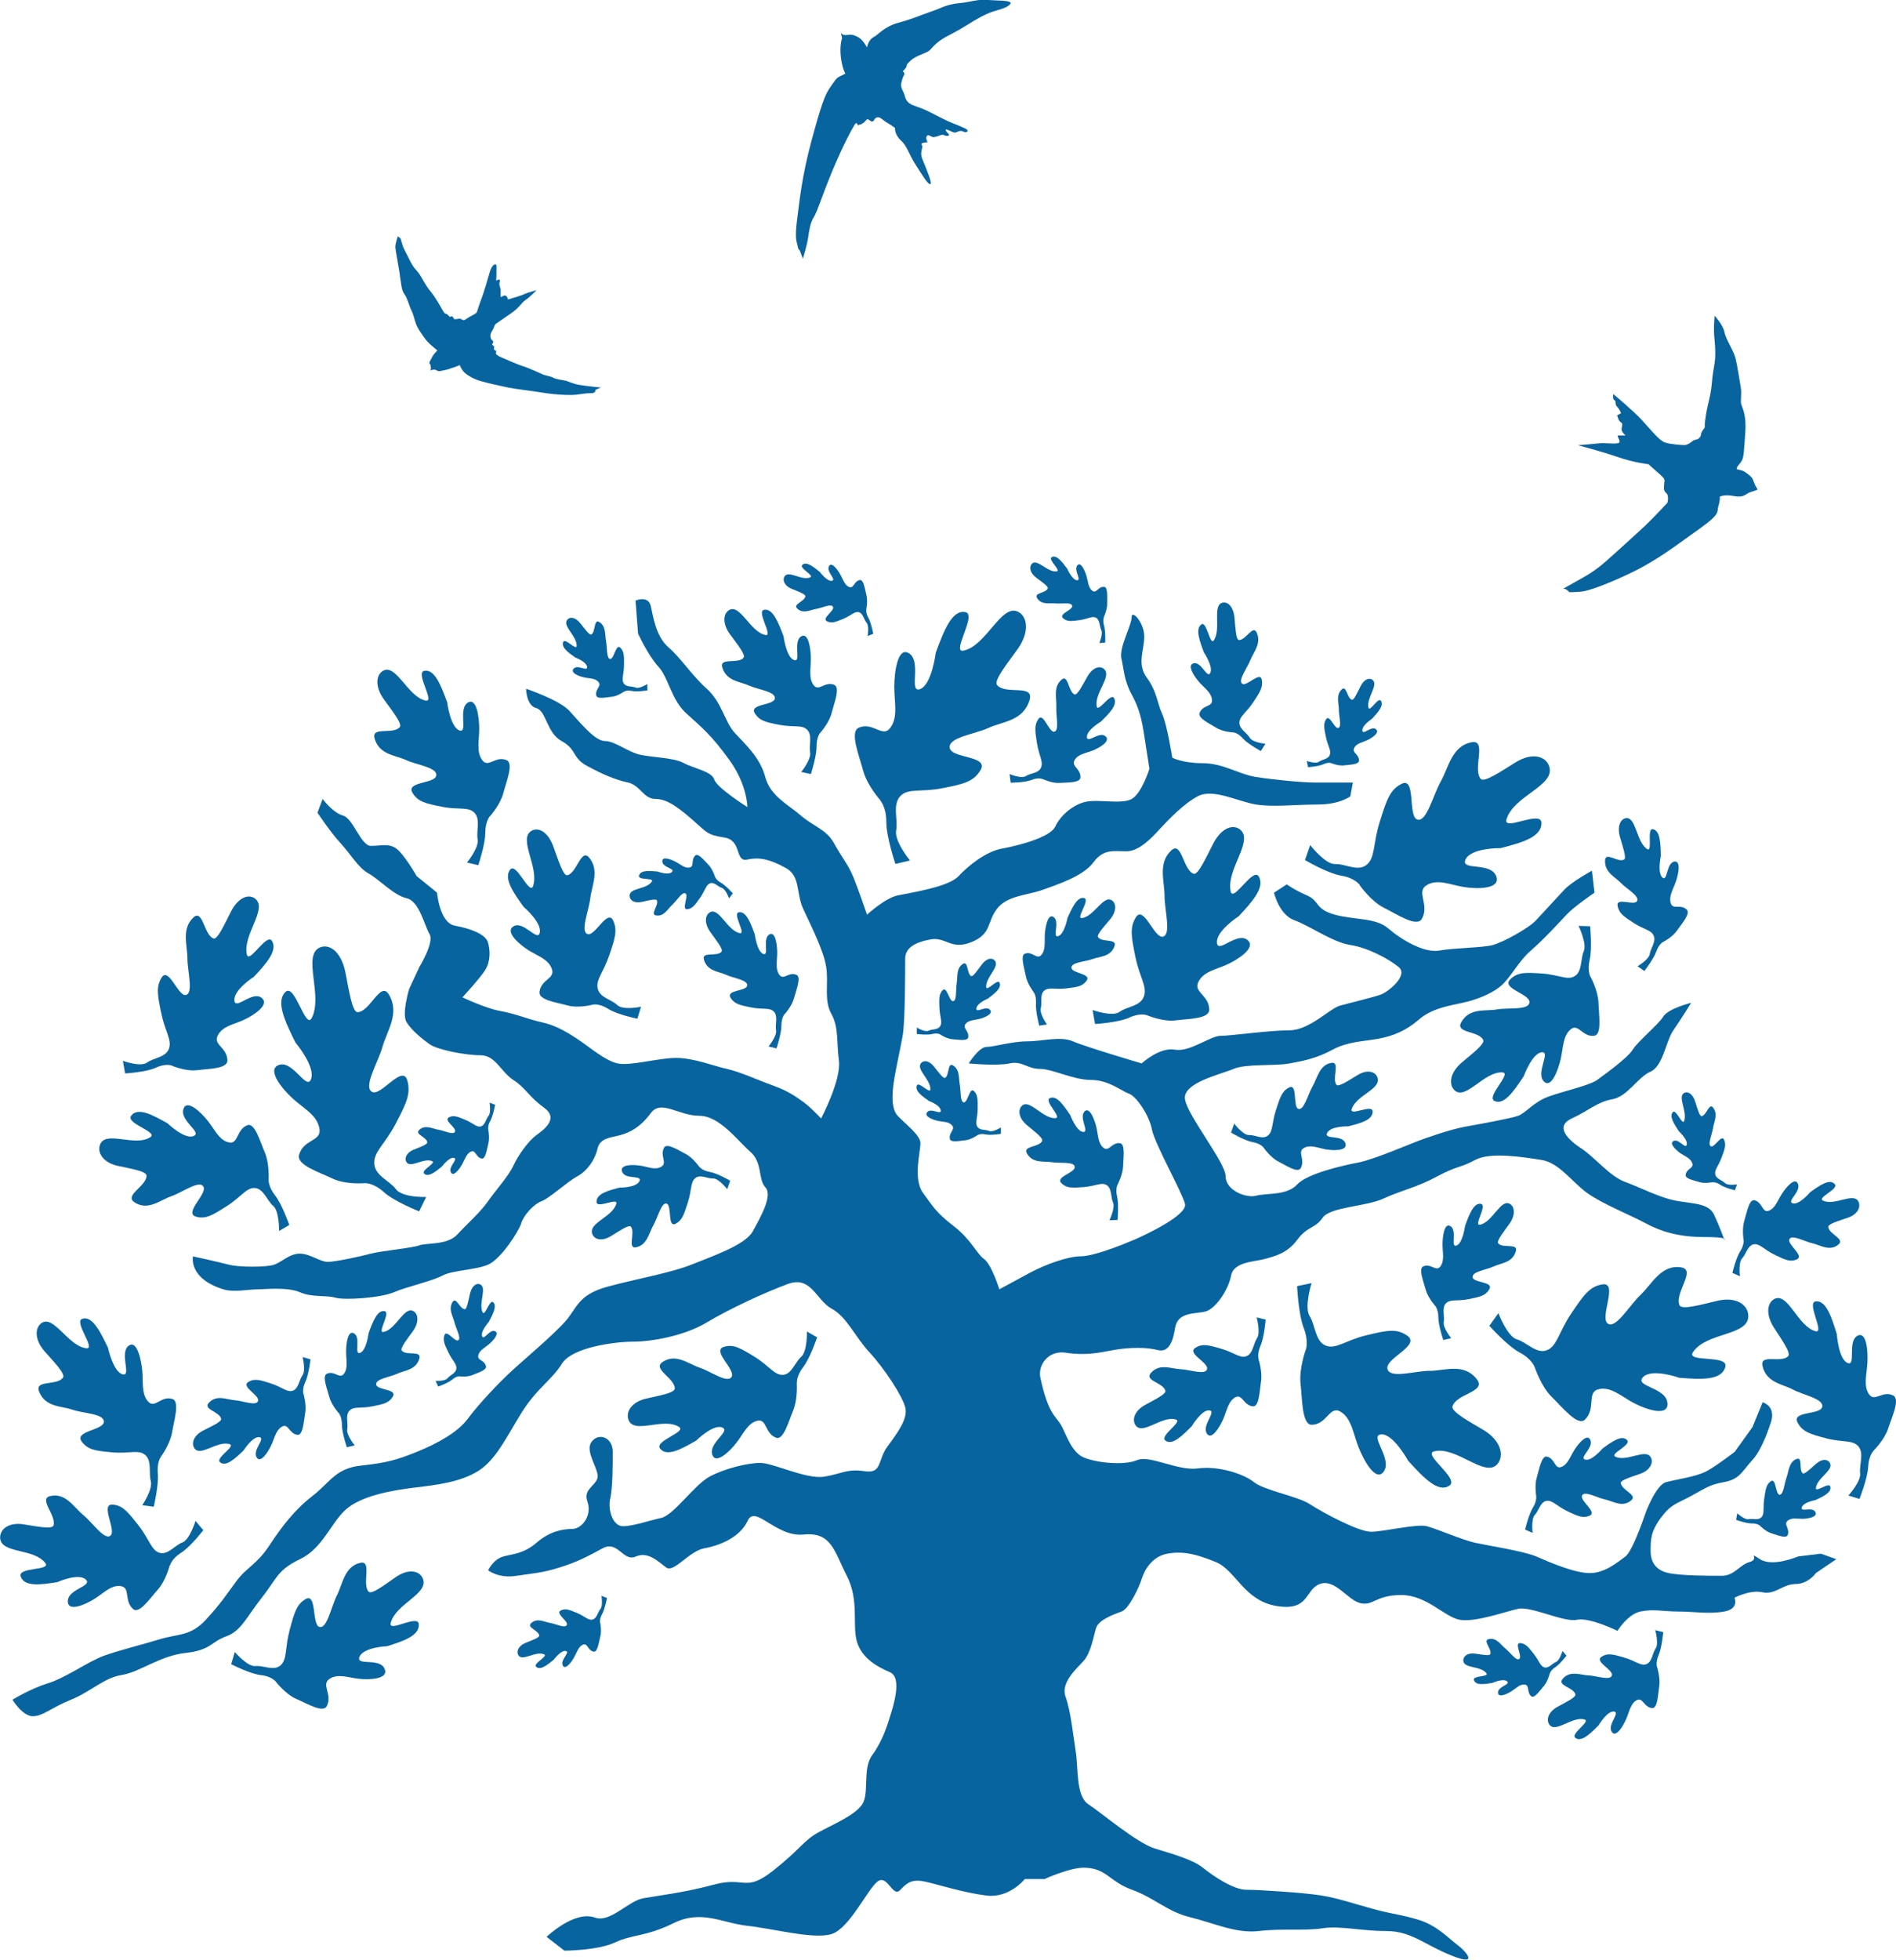 <?xml version="1.0" encoding="UTF-8"?><svg id="Laag_1" xmlns="http://www.w3.org/2000/svg" viewBox="0 0 262.03 270.72"><defs><style>.cls-1 {
        fill: #08649f;
      }</style></defs><path class="cls-1" d="M60.43,48.43s-.52.48-.7.88c-.18.4-.52.76-.33.96.19.2.08.4.15.52.07.12-.11.4-.11.4,0,0,.52-.28.89-.04.37.24.7.04,1.19-.04.48-.08,1-.32,1.19-.36.18-.04.82-.32.82-.32,0,0,.26.64.63,1,.37.36,1.19.88,2.11,1.16.92.28,2.7.68,3.85.92,1.15.24,3.37.48,4.56.68,1.18.2,2.33.32,3.52.36,1.19.04,1.52-.04,2.37-.16.85-.12,1.33-.04,1.44-.12.11-.08.26-.16.26-.16,0,0-.04-.24.07-.28.11-.04.85-.36.7-.32-.15.04-2.37-.24-3.07-.36-.7-.12-1.45-.48-1.78-.56-.33-.08-1.41-.2-1.7-.4-.3-.2-1.11-.32-1.41-.44-.3-.12-1.78-.84-2.78-1.16-1-.32-2.93-1.2-3.22-1.32-.3-.12-.56-.4-.56-.4l.07-.36-.33-.24.04-.4-.3-.28s.26-.4.15-.48c-.11-.08-.33-.2-.37-.64-.04-.44.26-.76.41-1.08.15-.32.11-.52.48-.76.37-.24.74-.52,1.97-1.36,1.22-.84,1.44-1.48,2-1.84.56-.36,1.52-1.35,1.52-1.35,0,0-1.22.32-1.74.56-.52.24-.93.32-1.26.44-.33.12-.96.28-.96.28,0,0-.04-.4-.33-.52-.29-.12-.59.28-.67.16-.08-.12.04-.84-.04-1.12-.08-.28-.15-.56-.15-.68s.15-.48.04-.56c-.11-.08-.48.12-.48.12,0,0,.07-.96.04-1.12-.04-.16.11-1.08-.11-1.12-.22-.04-.56.2-.82,1.08-.26.88-.78,2.71-1.07,3.47-.3.76-.7,2.03-.7,2.03,0,0-.08.2-.59.44-.52.24-1,.64-1.19.68-.19.04-.44-.24-.7-.2-.26.04-.56.12-.67.04-.11-.08-.15-.36-.3-.36s-.3.08-.3.08c0,0-.33-.4-.52-.44-.18-.04-.22-.08-.44-.44-.22-.36-1-1.84-1.78-2.75-.78-.92-1.22-2.15-1.89-2.83-.67-.68-1.11-1.87-1.56-2.67-.44-.8-.52-1.6-.63-1.72-.11-.12-.37-.28-.37-.28,0,0-.37,1.08-.33,1.52.03.44.29,1.71.55,3.35.26,1.64.26,2.51.7,3.11.44.6.59,1.48,1,2.31.41.84.41,1.72,1.07,2.71.67,1,.93,1.39,1.41,1.84.48.44,1.08.92,1.08.92Z"/><path class="cls-1" d="M119.81,6.59s.18-1.09.9-1.45c.72-.36,1.45-1.45,3.43-1.99,1.99-.54,3.16-1.08,4.51-1.54,1.36-.45,2.08-.99,3.88-1.17,1.81-.18,2.08-.45,3.25-.45s1.99.09,2.44.09,1.54.09,1.45.36c-.09.27-.54.63-1.9.99-1.35.36-2.62,1.08-4.51,2.26-1.9,1.17-2.89,1.44-3.89,2.35-.99.9-.63.9-1.72,1.35-1.08.45-1.44.63-1.81.99-.36.37-.54.46-.54.73s-.54.72-.54.72c0,0,.36.27.18.54-.18.27-.36.99-.36.99,0,0-.18.54.18,1.17.36.63.27,1.26.9,1.72.63.45,1.27.45,2.71,1.17,1.45.72,2.44,1.26,3.16,1.54.72.27,1.08.45,1.53.63.45.18.9.45.54.63-.36.18-.54-.27-1.08-.09-.54.18-.45.27-.9.09-.45-.18-1.08-.54-.9-.18.18.36.72.63.27.72-.45.09-.54-.27-.99-.09-.45.18-.54.18-.9.27-.36.09-.72-.45-.99-.18-.27.27.09.9.09.9,0,0-1.08,0-.81.36.27.36-.36.9.09,1.99.45,1.09,1.45,3.43,1.09,3.43s-1-1.08-1.99-2.62c-1-1.53-1.18-2.62-2.08-3.43-.9-.81-.81-1.72-.81-1.72,0,0-.46-.36-1.09-.72-.63-.36-.99-.9-1.44-.72-.46.18-.27.54-.64.54s-.54-.54-.81-.18c-.27.36-.63.54-.63.54l-.54.18s-.09-.54-.36-.18c-.27.36-1.62,2.8-3.16,6.5-1.53,3.7-1.99,5.42-2.53,6.32-.54.9-.63,1.72-.81,2.89-.18,1.17-.72,2.89-.72,2.89l-.45-1.17s-.18,0-.27-.54c-.09-.54-.45-.9-.09-3.62.36-2.71.63-5.87,1.99-10.93,1.36-5.06,1.9-6.41,2.53-7.32.63-.9.9-1.35,1.26-1.53.36-.18.9-.45.9-.45,0,0-.45-.72-.63-2.35-.18-1.63.18-2.53.18-2.53l-.18-.81s.18.45.82.36c.63-.09.81-.09,1.53.27.73.36,1.27,1.45,1.27,1.45Z"/><path class="cls-1" d="M222.97,54.44s2.62,2.17,3.88,3.52c1.26,1.35,2.44,2.89,3.25,3.16.82.27,2.35.36,2.71.36s.9-.36,1.08-.54c.18-.18.73-.27.73-.27,0,0,.45-.27.45-.63s.54-.99.54-.99c0,0-.09-.27.18-1.89.27-1.63.63-2.35.81-4.43.18-2.08.45-2.35.45-3.88s-.18-2.26-.18-3.25.09-1.99.09-1.99c0,0,1.18,1.27,1.36,2.26.18.99,1.26,2.53,1.53,3.61.27,1.09.54,2.98.72,3.98.18.99-.09,1.9.09,2.44.18.54.72,1.54.54,3.88-.18,2.35-.18,3.25-.45,3.79-.27.54-.63.72-.72,1.08-.09.36.54.09,1.26.63.73.54.91.72,1.08,1.26.18.54.54,1.08.54,1.08,0,0-.36.18-1,.36-.63.18-.81.81-2.25.54-1.45-.27-1.99.09-1.99.09,0,0,.09.45-.18,1.27-.27.81.45.99-2.62,3.16-3.07,2.17-5.69,4.25-9.21,5.96-3.52,1.71-6.14,2.62-7.05,2.71-.9.09-1.72.09-1.72.09,0,0-.54-.63-.9-.45-.36.18.81-.45,2.71-1.53,1.9-1.08,2.62-1.72,4.52-3.43,1.9-1.72,2.71-2.44,4.06-3.7,1.35-1.27,3.16-3.25,3.16-3.25,0,0,.27-.99-.18-1.35-.45-.36-.27-.9-.27-1.27s.27-.54-.45-1.17c-.72-.63-1.72-1.53-1.72-1.53,0,0-1.9-.18-4.24-.99-2.35-.81-5.51-1.63-5.51-1.63,0,0,2.26-.18,2.98-.27.72-.09,2.44.18,2.71-.09.27-.27-.45-.99-.09-.99h.99s-.45-.36-.54-.72c-.09-.36.27-.9-.09-1.08-.36-.18-.54-.99-.54-.99l.54-.27s-.18-.54-.54-.9c-.36-.36-.09-.81-.36-.9-.27-.09-.18-.81-.18-.81Z"/><g><path class="cls-1" d="M121.69,110.57s-1.85-2.05-2.4-4.12c-.55-2.07-1.9-5.37-.61-5.93,1.99-.86,3.28,1.48,4.37,0,1.09-1.48.54-3.54.54-5.62s.46-5.45,1.91-4.73c2,.99,0,5.61,1.64,5.02,1.64-.59,2.18-5.02,2.18-5.02,1.09-2.96,2.23-5.99,4.1-5.62,1.64.33-1.98,5.65-.28,5.32,3.2-.62,5.29-6.69,7.65-5.32,1.23.72,1.5,2.8-.16,5.12-1.35,1.88-3.33,4.33-2.84,4.94,1.14,1.43,5.16-.19,4.5,2.07-.86,2.93-3.75,2.97-5.66,3.86-1.91.88-5.64,1.3-5.37,2.78.27,1.48,5.51,1.03,4.23,3.09-.97,1.57-2.27,1.88-5.28,2.47-3,.59-4.71-.07-5.81,1.11-1.09,1.18-.27,3.25-.55,4.73-.27,1.48,1.91,4.14,1.91,4.14l-2.02.47s-1.25-3.72-1.25-5.79-.82-2.95-.82-2.95Z"/><path class="cls-1" d="M50.39,163.43s-2.64.23-4.46-.65c-1.82-.87-5.02-1.87-4.59-3.3.66-2.2,3.15-1.77,2.8-3.63-.35-1.85-2.16-2.73-3.63-4.06-1.47-1.32-3.57-3.88-2.13-4.62,1.99-1.03,3.98,3.61,4.61,1.87.63-1.74-2.16-5.04-2.16-5.04-1.39-2.8-2.8-5.7-1.35-7.01,1.29-1.15,2.74,5.26,3.59,3.64,1.62-3.06-1.34-8.69,1.14-9.76,1.29-.56,2.94.55,3.52,3.41.47,2.33.93,5.54,1.68,5.53,1.75-.03,3.18-4.41,4.35-2.42,1.53,2.59-.29,5.02-.89,7.17-.6,2.16-2.7,5.52-1.47,6.25,1.22.72,4.27-3.93,4.9-1.54.49,1.82-.12,3.09-1.63,5.97-1.51,2.88-3.08,3.87-2.94,5.54.14,1.66,2.13,2.31,3,3.49.88,1.17,4.16,1.07,4.16,1.07l-.96,1.98s-3.44-1.34-4.91-2.68c-1.47-1.32-2.62-1.21-2.62-1.21Z"/><path class="cls-1" d="M67.7,112.76s1.43-1.58,1.85-3.18c.42-1.59,1.47-4.15.47-4.58-1.53-.67-2.53,1.14-3.37,0-.85-1.15-.42-2.74-.42-4.34s-.36-4.21-1.48-3.66c-1.55.77,0,4.34-1.26,3.89-1.26-.46-1.69-3.89-1.69-3.89-.84-2.28-1.73-4.63-3.17-4.34-1.27.25,1.52,4.36.21,4.11-2.47-.48-4.09-5.17-5.91-4.11-.95.55-1.16,2.16.13,3.95,1.04,1.45,2.57,3.34,2.19,3.81-.88,1.11-3.99-.14-3.48,1.59.66,2.27,2.9,2.3,4.37,2.98,1.48.69,4.36,1.01,4.15,2.15-.21,1.14-4.26.79-3.27,2.39.75,1.21,1.75,1.45,4.08,1.91,2.32.46,3.64-.06,4.49.85.84.91.21,2.51.42,3.65.21,1.15-1.47,3.2-1.47,3.2l1.56.37s.97-2.88.97-4.48.63-2.29.63-2.29Z"/><path class="cls-1" d="M180.46,186.43s-.96,2.63-.72,4.73c.24,2.11.18,5.66,1.55,5.64,2.11-.04,2.45-2.7,3.97-1.81,1.51.89,1.75,3,2.48,4.88.73,1.87,2.34,4.75,3.41,3.5,1.47-1.73-1.99-5.1-.29-5.24,1.69-.14,3.76,3.66,3.76,3.66,2.04,2.23,4.15,4.51,5.71,3.4,1.38-.98-3.79-4.31-2.13-4.72,3.12-.77,7.17,3.88,8.82,1.66.86-1.16.37-3.17-1.96-4.58-1.89-1.14-4.55-2.54-4.32-3.3.53-1.77,4.75-1.97,3.36-3.74-1.81-2.31-4.45-1.15-6.5-1.16-2.04-.01-5.58,1.16-5.86-.3-.28-1.46,4.65-3.22,2.75-4.55-1.44-1.02-2.72-.77-5.66-.06-2.94.71-4.25,2.02-5.67,1.4-1.41-.62-1.39-2.83-2.17-4.06-.77-1.23.27-4.55.27-4.55l-2,.42s.18,3.9.91,5.77c.73,1.88.3,3.02.3,3.02Z"/><path class="cls-1" d="M212.11,188.88s.89,2.66,2.34,4.07c1.46,1.41,3.59,4.13,4.6,3.13,1.56-1.53.19-3.78,1.88-4.19,1.68-.42,3.14.99,4.83,1.89,1.69.89,4.66,1.9,4.69.2.05-2.35-4.6-2.41-3.41-3.73,1.19-1.32,5.05.06,5.05.06,2.89.22,5.86.43,6.36-1.52.44-1.72-5.48-.53-4.48-2.02,1.89-2.81,7.76-2.21,7.65-5.06-.06-1.48-1.65-2.64-4.26-2.04-2.12.49-4.97,1.34-5.26.6-.68-1.71,2.37-4.87.24-5.21-2.77-.44-4.04,2.32-5.59,3.77-1.55,1.46-3.49,4.86-4.59,3.96-1.09-.89,1.53-5.73-.71-5.38-1.7.27-2.52,1.37-4.29,4-1.77,2.64-1.97,4.56-3.4,5.1-1.44.54-2.79-1.13-4.11-1.5-1.33-.37-2.57-3.62-2.57-3.62l-1.25,1.74s2.51,2.81,4.21,3.7c1.7.89,2.07,2.06,2.07,2.06Z"/><path class="cls-1" d="M158.59,140.26s2.16.91,3.9.68c1.73-.23,4.66-.18,4.63-1.5-.04-2.03-2.23-2.36-1.5-3.82.73-1.46,2.46-1.7,4-2.41,1.54-.71,3.91-2.27,2.87-3.29-1.43-1.41-4.19,1.92-4.31.29-.12-1.64,3-3.64,3-3.64,1.83-1.97,3.7-4,2.78-5.51-.8-1.32-3.54,3.66-3.88,2.07-.64-3.01,3.18-6.92,1.35-8.51-.96-.83-2.6-.34-3.76,1.9-.94,1.82-2.08,4.39-2.71,4.17-1.46-.51-1.63-4.57-3.08-3.23-1.9,1.76-.93,4.29-.94,6.27,0,1.97.97,5.38-.23,5.65-1.2.27-2.66-4.47-3.75-2.64-.84,1.4-.62,2.64-.04,5.46.59,2.84,1.67,4.1,1.16,5.46-.51,1.36-2.33,1.35-3.34,2.1-1.01.74-3.74-.25-3.74-.25l.34,1.93s3.21-.18,4.75-.89c1.54-.71,2.49-.3,2.49-.3Z"/><path class="cls-1" d="M38.13,232.3s1.34,1.73,2.8,2.36c1.46.62,3.75,2.03,4.25.97.78-1.62-.82-2.89.33-3.71,1.15-.81,2.61-.19,4.11-.03,1.5.16,3.99.03,3.58-1.26-.57-1.78-4.07-.43-3.52-1.78.56-1.34,3.81-1.46,3.81-1.46,2.23-.7,4.51-1.45,4.39-3.05-.11-1.42-4.25,1.24-3.88-.17.7-2.68,5.26-3.99,4.45-6.09-.43-1.1-1.91-1.49-3.72-.26-1.46,1-3.39,2.5-3.79,2.03-.95-1.08.53-4.36-1.15-3.98-2.19.5-2.44,2.95-3.23,4.5-.79,1.56-1.37,4.69-2.43,4.35-1.05-.34-.32-4.77-1.91-3.83-1.21.71-1.53,1.78-2.2,4.29-.66,2.51-.31,4.01-1.25,4.85-.94.83-2.38-.02-3.47.1-1.09.12-2.85-1.94-2.85-1.94l-.5,1.68s2.6,1.35,4.11,1.51c1.5.16,2.08.92,2.08.92Z"/><path class="cls-1" d="M23.77,147.21s1.95.82,3.5.61c1.56-.21,4.18-.17,4.16-1.35-.04-1.82-2-2.12-1.34-3.43.65-1.31,2.2-1.52,3.59-2.16,1.39-.64,3.51-2.04,2.58-2.96-1.28-1.27-3.76,1.73-3.87.26-.11-1.47,2.7-3.26,2.7-3.26,1.65-1.77,3.32-3.6,2.5-4.95-.73-1.19-3.18,3.29-3.48,1.85-.57-2.7,2.86-6.21,1.21-7.64-.86-.75-2.34-.32-3.38,1.7-.85,1.64-1.87,3.95-2.43,3.75-1.32-.46-1.46-4.11-2.77-2.91-1.7,1.57-.84,3.86-.84,5.64,0,1.77.87,4.83-.21,5.07-1.08.24-2.39-4.01-3.37-2.37-.76,1.26-.56,2.37-.03,4.91.53,2.54,1.5,3.68,1.05,4.9-.46,1.22-2.09,1.22-3,1.89-.91.67-3.36-.23-3.36-.23l.31,1.74s2.88-.16,4.27-.8c1.38-.64,2.23-.27,2.23-.27Z"/><path class="cls-1" d="M187.9,122.26s1.58,2.25,3.36,3.13c1.79.88,4.56,2.78,5.26,1.5,1.07-1.96-.86-3.67.63-4.61,1.49-.94,3.28-.06,5.14.24,1.86.3,4.97.3,4.54-1.34-.61-2.25-5.06-.81-4.29-2.46.77-1.64,4.84-1.57,4.84-1.57,2.82-.73,5.71-1.49,5.65-3.51-.06-1.78-5.37,1.27-4.83-.48,1.02-3.3,6.79-4.62,5.9-7.3-.46-1.4-2.3-1.99-4.63-.57-1.89,1.16-4.38,2.89-4.85,2.28-1.12-1.41.91-5.41-1.21-5.05-2.76.48-3.22,3.52-4.29,5.41-1.07,1.89-1.99,5.77-3.28,5.26-1.29-.5-.12-5.97-2.16-4.91-1.56.8-2.03,2.12-2.99,5.21-.97,3.09-.61,4.99-1.83,5.97-1.23.98-2.97-.18-4.34-.11-1.37.07-3.45-2.62-3.45-2.62l-.72,2.07s3.17,1.86,5.04,2.16c1.86.3,2.54,1.29,2.54,1.29Z"/><path class="cls-1" d="M198.33,180.36s-1-1.12-1.3-2.23c-.3-1.12-1.03-2.9-.33-3.21,1.08-.46,1.77.81,2.37,0,.59-.79.29-1.91.29-3.03s.25-2.95,1.03-2.56c1.09.53,0,3.04.89,2.72.89-.32,1.19-2.72,1.19-2.72.59-1.6,1.2-3.24,2.21-3.04.89.18-1.07,3.05-.15,2.88,1.74-.34,2.87-3.62,4.14-2.88.66.39.82,1.51-.08,2.77-.73,1.02-1.8,2.34-1.54,2.67.62.78,2.79-.1,2.44,1.11-.47,1.59-2.03,1.61-3.06,2.09-1.03.48-3.05.71-2.91,1.51.15.8,2.98.55,2.29,1.67-.53.85-1.23,1.02-2.85,1.34-1.63.32-2.55-.05-3.14.59-.59.64-.15,1.76-.29,2.56-.15.8,1.03,2.24,1.03,2.24l-1.1.25s-.68-2.02-.68-3.13-.44-1.59-.44-1.59Z"/><path class="cls-1" d="M46.81,195.19s-1-1.11-1.3-2.23c-.29-1.12-1.03-2.91-.33-3.21,1.07-.47,1.77.8,2.36,0,.59-.8.29-1.91.29-3.04s.25-2.95,1.04-2.56c1.09.53,0,3.03.89,2.72.89-.32,1.18-2.72,1.18-2.72.59-1.6,1.21-3.24,2.21-3.04.89.17-1.07,3.05-.15,2.87,1.73-.33,2.87-3.62,4.14-2.87.67.38.81,1.51-.08,2.77-.73,1.01-1.8,2.33-1.54,2.67.62.78,2.79-.1,2.43,1.12-.46,1.58-2.03,1.6-3.06,2.08-1.03.48-3.05.71-2.9,1.51.15.8,2.98.56,2.29,1.67-.53.84-1.23,1.02-2.85,1.33-1.63.32-2.55-.04-3.14.6-.59.63-.15,1.76-.3,2.55-.15.8,1.03,2.24,1.03,2.24l-1.09.25s-.68-2.01-.68-3.13-.44-1.6-.44-1.6Z"/><path class="cls-1" d="M212.31,206.69s-.26-1.53.08-2.63c.33-1.11.66-3.03,1.4-2.86,1.13.26,1.05,1.74,1.95,1.44.91-.3,1.24-1.41,1.82-2.33.58-.93,1.74-2.29,2.19-1.49.62,1.11-1.58,2.51-.68,2.79.9.27,2.39-1.52,2.39-1.52,1.32-.97,2.68-1.94,3.41-1.17.64.69-2.47,1.88-1.62,2.29,1.61.78,4.25-1.25,4.92.14.35.72-.12,1.74-1.51,2.23-1.13.4-2.7.84-2.66,1.27.11,1.02,2.37,1.62,1.43,2.4-1.2,1.03-2.51.1-3.61-.13-1.1-.23-2.89-1.28-3.18-.53-.29.76,2.18,2.28,1.03,2.78-.88.37-1.55.09-3.06-.63-1.51-.73-2.09-1.59-2.91-1.42-.82.16-1.04,1.36-1.58,1.93-.54.57-.31,2.48-.31,2.48l-1.04-.45s.49-2.08,1.06-3c.58-.92.47-1.59.47-1.59Z"/><path class="cls-1" d="M229.01,230.26s.47,1.47.3,2.62c-.17,1.15-.22,3.1-.97,3.05-1.16-.08-1.29-1.54-2.14-1.09-.85.45-1.02,1.6-1.46,2.6-.44,1.02-1.39,2.55-1.95,1.84-.77-.98,1.2-2.74.27-2.87-.93-.12-2.14,1.91-2.14,1.91-1.16,1.17-2.37,2.36-3.2,1.73-.74-.58,2.18-2.27,1.27-2.54-1.7-.5-4.02,1.95-4.88.69-.45-.66-.14-1.75,1.17-2.46,1.06-.58,2.55-1.29,2.44-1.7-.26-.99-2.57-1.2-1.76-2.14,1.04-1.22,2.46-.52,3.59-.48,1.12.05,3.04.78,3.22-.02.18-.79-2.49-1.88-1.42-2.57.81-.52,1.52-.35,3.11.12,1.6.47,2.29,1.21,3.08.91.79-.31.82-1.52,1.28-2.18.45-.66-.06-2.51-.06-2.51l1.1.28s-.19,2.14-.63,3.15c-.44,1.01-.23,1.65-.23,1.65Z"/><path class="cls-1" d="M240.96,171.27s-.24-1.52.1-2.63c.34-1.11.67-3.03,1.41-2.85,1.13.28,1.05,1.75,1.95,1.45.9-.3,1.24-1.4,1.83-2.33.59-.92,1.75-2.28,2.19-1.48.61,1.11-1.59,2.5-.69,2.78.9.28,2.4-1.52,2.4-1.52,1.32-.95,2.69-1.93,3.41-1.14.64.69-2.48,1.86-1.63,2.28,1.61.8,4.26-1.22,4.92.17.35.73-.12,1.75-1.52,2.22-1.14.39-2.71.83-2.66,1.26.1,1.02,2.35,1.63,1.42,2.41-1.21,1.03-2.51.09-3.61-.16-1.11-.23-2.89-1.29-3.19-.54-.29.75,2.17,2.28,1.01,2.78-.88.37-1.54.08-3.05-.66-1.51-.73-2.08-1.6-2.9-1.43-.83.17-1.04,1.36-1.58,1.93-.54.56-.32,2.47-.32,2.47l-1.03-.46s.49-2.07,1.08-2.99c.59-.92.47-1.59.47-1.59Z"/><path class="cls-1" d="M170.44,101.17s-1.43-.06-2.36-.65c-.93-.59-2.6-1.33-2.29-2.07.48-1.14,1.79-.75,1.71-1.76-.08-1.03-1.01-1.61-1.73-2.42-.72-.81-1.71-2.32-.89-2.62,1.13-.43,1.95,2.19,2.38,1.3.44-.9-.89-2.85-.89-2.85-.59-1.6-1.2-3.24-.34-3.85.75-.54,1.18,3.01,1.73,2.19,1.04-1.54-.24-4.76,1.15-5.18.72-.22,1.55.48,1.7,2.06.12,1.28.19,3.04.6,3.08.94.09,1.95-2.17,2.47-1.02.68,1.49-.43,2.68-.88,3.8-.44,1.12-1.75,2.8-1.13,3.26.62.47,2.51-1.83,2.72-.51.16,1.01-.24,1.66-1.21,3.1-.97,1.45-1.87,1.88-1.89,2.79-.01.91,1.02,1.38,1.42,2.07.4.69,2.17.84,2.17.84l-.63,1.01s-1.78-.95-2.49-1.75c-.71-.81-1.34-.82-1.34-.82Z"/><path class="cls-1" d="M108.44,140.09s1.01-1.11,1.3-2.23c.3-1.12,1.03-2.91.33-3.21-1.07-.47-1.77.8-2.36,0-.59-.8-.3-1.92-.3-3.04s-.25-2.95-1.04-2.56c-1.08.54,0,3.04-.88,2.72-.88-.33-1.18-2.72-1.18-2.72-.59-1.6-1.21-3.24-2.22-3.03-.89.17,1.07,3.05.15,2.87-1.73-.33-2.87-3.62-4.14-2.87-.66.39-.81,1.51.09,2.76.73,1.02,1.8,2.33,1.53,2.67-.61.77-2.79-.1-2.43,1.12.46,1.59,2.03,1.61,3.06,2.08,1.04.48,3.06.71,2.91,1.5-.15.8-2.98.56-2.29,1.68.53.84,1.23,1.01,2.85,1.33,1.63.32,2.55-.04,3.14.59.59.64.14,1.76.29,2.56.15.8-1.04,2.24-1.04,2.24l1.1.26s.68-2.01.68-3.13.44-1.6.44-1.6Z"/><path class="cls-1" d="M229.83,130.12s1.3-.66,1.94-1.59c.64-.94,1.9-2.33,1.34-2.88-.85-.85-1.92.08-2.21-.9-.3-.97.34-1.91.7-2.96.37-1.04.72-2.85-.14-2.79-1.19.09-.98,2.84-1.71,2.21-.73-.64-.22-2.99-.22-2.99-.04-1.72-.08-3.49-1.1-3.69-.89-.17.01,3.27-.79,2.75-1.51-.97-1.51-4.48-2.94-4.27-.75.12-1.25,1.12-.81,2.63.35,1.23.93,2.87.57,3.08-.83.5-2.58-1.15-2.64.12-.08,1.67,1.38,2.27,2.19,3.12.81.84,2.63,1.82,2.23,2.51-.4.69-2.97-.62-2.68.7.22.99.82,1.42,2.24,2.33,1.42.92,2.4.94,2.75,1.75.35.83-.43,1.7-.55,2.51-.12.8-1.69,1.7-1.69,1.7l.94.66s1.28-1.63,1.65-2.68c.36-1.04.93-1.33.93-1.33Z"/><path class="cls-1" d="M154.46,163.61s.71-1.34.75-2.5c.03-1.17.33-3.09-.42-3.2-1.15-.16-1.53,1.25-2.29.63-.76-.61-.73-1.78-.98-2.86-.26-1.08-.92-2.78-1.59-2.2-.92.81.7,2.94-.24,2.87-.93-.07-1.77-2.31-1.77-2.31-.94-1.39-1.91-2.82-2.84-2.35-.82.41,1.73,2.67.8,2.75-1.75.14-3.61-2.74-4.67-1.68-.55.56-.44,1.69.72,2.66.94.79,2.28,1.78,2.1,2.17-.42.92-2.73.65-2.1,1.74.81,1.41,2.33,1.02,3.44,1.2,1.11.19,3.12-.14,3.16.67.04.82-2.76,1.35-1.83,2.24.71.68,1.42.66,3.07.53,1.65-.13,2.46-.72,3.18-.27.72.46.55,1.67.87,2.4.33.74-.49,2.45-.49,2.45l1.12-.04s.19-2.14-.06-3.22c-.26-1.08.06-1.66.06-1.66Z"/><path class="cls-1" d="M41.95,192.55s.43,1.48.23,2.62c-.2,1.14-.3,3.09-1.05,3.02-1.15-.11-1.25-1.58-2.1-1.16-.87.43-1.07,1.57-1.53,2.57-.47,1-1.45,2.5-1.99,1.77-.74-1.01,1.27-2.71.34-2.86-.92-.15-2.19,1.84-2.19,1.84-1.19,1.14-2.43,2.3-3.25,1.63-.72-.59,2.23-2.2,1.33-2.5-1.69-.55-4.07,1.83-4.89.54-.43-.67-.09-1.75,1.23-2.42,1.07-.55,2.58-1.21,2.48-1.63-.23-1-2.53-1.28-1.71-2.19,1.08-1.19,2.48-.45,3.6-.37,1.12.08,3.02.87,3.22.08.2-.79-2.43-1.96-1.34-2.61.82-.49,1.52-.31,3.1.21,1.58.51,2.26,1.28,3.05,1,.79-.29.87-1.5,1.33-2.14.47-.65.01-2.5.01-2.5l1.09.31s-.24,2.13-.71,3.12c-.47,1-.27,1.65-.27,1.65Z"/><path class="cls-1" d="M113.38,101.2s1.21-1.35,1.55-2.71c.35-1.36,1.22-3.53.37-3.89-1.31-.55-2.14.99-2.86.03-.72-.97-.37-2.32-.38-3.67,0-1.35-.33-3.56-1.27-3.09-1.31.66.02,3.68-1.05,3.3-1.08-.37-1.45-3.28-1.45-3.28-.73-1.93-1.49-3.9-2.71-3.66-1.07.23,1.32,3.69.21,3.48-2.1-.39-3.5-4.35-5.03-3.44-.8.48-.97,1.84.13,3.35.89,1.23,2.2,2.81,1.88,3.22-.74.94-3.38-.1-2.94,1.37.58,1.91,2.47,1.92,3.72,2.5,1.26.56,3.7.82,3.53,1.79-.17.97-3.6.7-2.76,2.04.65,1.02,1.5,1.22,3.46,1.59,1.97.37,3.09-.07,3.8.7.72.77.19,2.12.38,3.08.19.97-1.23,2.72-1.23,2.72l1.33.29s.8-2.44.79-3.79c-.01-1.36.52-1.94.52-1.94Z"/><path class="cls-1" d="M174.64,158.53s.93,1.35,2,1.89c1.06.53,2.71,1.69,3.13.92.64-1.17-.5-2.2.4-2.75.89-.55,1.96-.02,3.07.17,1.11.19,2.97.21,2.72-.77-.35-1.35-3.03-.51-2.55-1.49.46-.98,2.9-.92,2.9-.92,1.69-.42,3.42-.86,3.39-2.07-.03-1.06-3.22.73-2.89-.31.63-1.96,4.08-2.73,3.57-4.34-.28-.84-1.37-1.2-2.77-.36-1.13.68-2.63,1.7-2.91,1.34-.67-.85.57-3.24-.7-3.03-1.66.28-1.94,2.09-2.59,3.22-.65,1.12-1.21,3.44-1.99,3.13-.77-.3-.05-3.56-1.27-2.95-.93.47-1.22,1.26-1.81,3.1-.59,1.84-.39,2.97-1.13,3.55-.73.58-1.77-.12-2.59-.08-.82.04-2.05-1.58-2.05-1.58l-.44,1.24s1.89,1.13,3,1.32c1.12.19,1.52.78,1.52.78Z"/><path class="cls-1" d="M243.25,210.77s.79.8,1.57,1.02c.79.23,2.04.79,2.25.22.31-.88-.59-1.43-.04-1.93.55-.5,1.33-.28,2.11-.29.78-.02,2.05-.26,1.77-.89-.39-.88-2.12.05-1.91-.68.21-.73,1.88-1.01,1.88-1.01,1.11-.51,2.24-1.04,2.08-1.86-.14-.72-2.11.92-2,.17.2-1.43,2.47-2.41,1.94-3.44-.28-.53-1.07-.64-1.93.12-.7.61-1.6,1.51-1.84,1.3-.55-.49.03-2.29-.82-1.98-1.1.41-1.09,1.68-1.4,2.54-.32.85-.44,2.51-1,2.4-.56-.11-.44-2.43-1.21-1.84-.58.44-.69,1.02-.88,2.36-.2,1.33.07,2.08-.37,2.57-.44.5-1.22.16-1.78.29-.55.13-1.58-.81-1.58-.81l-.16.9s1.42.52,2.2.5c.78-.02,1.12.33,1.12.33Z"/><path class="cls-1" d="M37.12,162.94s.13-2.21-.51-3.72c-.65-1.5-1.39-4.18-2.41-3.8-1.56.58-1.23,2.66-2.56,2.38-1.33-.27-1.97-1.78-2.93-2.99-.96-1.21-2.81-2.94-3.32-1.73-.71,1.67,2.61,3.29,1.38,3.83-1.24.54-3.62-1.75-3.62-1.75-2.01-1.13-4.1-2.29-5.02-1.05-.81,1.09,3.79,2.23,2.64,2.97-2.16,1.39-6.22-1.03-6.96,1.06-.38,1.08.42,2.45,2.48,2.9,1.67.37,3.96.72,3.96,1.35,0,1.46-3.11,2.7-1.68,3.67,1.87,1.25,3.58-.31,5.11-.83,1.53-.52,3.92-2.32,4.44-1.3.53,1.01-2.75,3.61-1.04,4.12,1.3.38,2.21-.14,4.24-1.44,2.04-1.29,2.73-2.61,3.92-2.51,1.19.09,1.67,1.75,2.52,2.47.85.71.81,3.46.81,3.46l1.41-.83s-1-2.86-1.96-4.08c-.96-1.22-.9-2.18-.9-2.18Z"/><path class="cls-1" d="M96.63,161.15s-.89-1.27-1.89-1.77c-1.01-.5-2.58-1.57-2.97-.85-.6,1.11.49,2.07-.36,2.61-.84.53-1.85.03-2.9-.13-1.05-.17-2.81-.17-2.56.75.34,1.28,2.86.46,2.42,1.39-.44.93-2.74.89-2.74.89-1.59.41-3.22.85-3.19,1.98.03,1.01,3.03-.71,2.73.27-.57,1.85-3.83,2.6-3.33,4.12.26.79,1.3,1.12,2.61.32,1.07-.65,2.47-1.63,2.74-1.29.64.8-.51,3.06.68,2.85,1.56-.27,1.82-1.99,2.43-3.06.61-1.07,1.13-3.26,1.85-2.97.73.28.07,3.37,1.22,2.77.88-.45,1.14-1.2,1.69-2.94.55-1.74.35-2.81,1.04-3.37.69-.55,1.68.1,2.45.06.77-.04,1.95,1.48,1.95,1.48l.41-1.17s-1.79-1.05-2.84-1.22c-1.05-.18-1.44-.73-1.44-.73Z"/><path class="cls-1" d="M23.46,216.21s-.55,2.13-1.62,3.32c-1.07,1.2-2.59,3.45-3.43,2.73-1.3-1.1-.35-2.94-1.69-3.17-1.34-.22-2.4.97-3.68,1.77-1.28.8-3.55,1.77-3.66.44-.16-1.83,3.47-2.16,2.48-3.12-1-.96-3.95.36-3.95.36-2.25.35-4.57.69-5.05-.8-.43-1.32,4.25-.75,3.4-1.85-1.62-2.08-6.18-1.25-6.24-3.49-.03-1.16,1.15-2.16,3.22-1.85,1.69.26,3.96.74,4.15.16.44-1.38-2.11-3.67-.46-4.06,2.15-.51,3.28,1.56,4.57,2.61,1.29,1.05,2.98,3.59,3.79,2.83.81-.77-1.49-4.39.28-4.26,1.35.1,2.04.92,3.57,2.87,1.52,1.95,1.77,3.45,2.92,3.79,1.15.33,2.12-1.06,3.14-1.43,1.02-.37,1.82-2.98,1.82-2.98l1.08,1.28s-1.82,2.35-3.1,3.14c-1.28.8-1.51,1.74-1.51,1.74Z"/><path class="cls-1" d="M219.81,134.91s1.04,1.91,1.1,3.58c.05,1.66.5,4.41-.57,4.57-1.63.25-2.2-1.77-3.27-.88-1.08.89-1.03,2.56-1.38,4.11-.36,1.55-1.28,3.99-2.25,3.16-1.33-1.15.96-4.21-.37-4.1-1.33.12-2.5,3.33-2.5,3.33-1.33,2-2.71,4.04-4.04,3.39-1.18-.58,2.45-3.84,1.12-3.94-2.51-.19-5.12,3.95-6.65,2.45-.8-.78-.64-2.4,1-3.8,1.34-1.14,3.24-2.57,2.98-3.13-.61-1.3-3.91-.9-3.03-2.46,1.15-2.03,3.32-1.48,4.91-1.76,1.59-.28,4.46.16,4.51-1,.05-1.17-3.96-1.89-2.64-3.17,1-.98,2.03-.95,4.38-.79,2.36.16,3.53,1,4.55.34,1.02-.66.76-2.38,1.22-3.43.46-1.06-.72-3.49-.72-3.49l1.6.05s.3,3.04-.06,4.6c-.36,1.55.1,2.38.1,2.38Z"/><path class="cls-1" d="M81.92,138.77s-1.99.53-3.47.11c-1.49-.41-4.05-.73-3.89-1.89.25-1.77,2.19-1.78,1.71-3.15-.48-1.36-1.96-1.78-3.24-2.59-1.28-.81-3.17-2.47-2.17-3.23,1.4-1.06,3.46,2.2,3.74.79.28-1.42-2.24-3.55-2.24-3.55-1.39-1.94-2.81-3.95-1.85-5.15.84-1.06,2.7,3.64,3.16,2.28.87-2.55-2.04-6.44-.28-7.59.92-.61,2.31,0,3.08,2.12.63,1.7,1.36,4.09,1.92,3.98,1.33-.27,1.91-3.79,3.03-2.44,1.47,1.77.36,3.87.16,5.6-.2,1.72-1.41,4.58-.39,4.96,1.02.39,2.79-3.57,3.56-1.84.59,1.32.27,2.38-.55,4.77-.81,2.4-1.89,3.37-1.59,4.62.3,1.25,1.89,1.47,2.69,2.25.8.77,3.29.24,3.29.24l-.5,1.65s-2.78-.55-4.06-1.37c-1.27-.81-2.14-.56-2.14-.56Z"/><path class="cls-1" d="M258.93,200.37s1.51-1.49,2.02-3.06c.51-1.57,1.68-4.05.7-4.55-1.49-.76-2.58.99-3.37-.2-.78-1.19-.28-2.76-.2-4.36.09-1.6-.13-4.22-1.28-3.74-1.59.67-.22,4.34-1.47,3.8-1.24-.53-1.48-3.98-1.48-3.98-.72-2.33-1.48-4.72-2.93-4.52-1.29.17,1.3,4.45,0,4.12-2.45-.63-3.81-5.41-5.69-4.46-.97.49-1.27,2.08-.08,3.95.97,1.51,2.39,3.49,1.99,3.94-.94,1.05-3.97-.39-3.56,1.38.54,2.31,2.77,2.48,4.21,3.25,1.44.77,4.31,1.27,4.04,2.4-.27,1.13-4.29.53-3.39,2.18.69,1.26,1.68,1.56,3.97,2.16,2.3.59,3.64.17,4.44,1.13.79.96.08,2.52.22,3.68.15,1.15-1.63,3.09-1.63,3.09l1.54.46s1.12-2.81,1.2-4.41c.08-1.6.75-2.24.75-2.24Z"/><path class="cls-1" d="M22.23,201.22s1.28-1.72,1.55-3.37c.28-1.64,1.09-4.29.05-4.61-1.59-.51-2.42,1.4-3.36.35-.94-1.04-.67-2.68-.81-4.27-.15-1.59-.74-4.15-1.8-3.49-1.48.93.39,4.33-.91,4-1.3-.32-2.03-3.68-2.03-3.68-1.05-2.18-2.14-4.43-3.54-3.99-1.25.39,1.91,4.18.58,4.07-2.5-.21-4.54-4.71-6.25-3.46-.89.65-.96,2.28.48,3.92,1.17,1.33,2.86,3.05,2.53,3.57-.78,1.2-3.98.28-3.32,1.95.86,2.19,3.09,1.98,4.62,2.51,1.53.53,4.44.54,4.33,1.7-.11,1.16-4.17,1.24-3.04,2.72.86,1.13,1.88,1.26,4.23,1.47,2.35.21,3.62-.44,4.55.38.92.82.44,2.48.75,3.59.31,1.12-1.18,3.33-1.18,3.33l1.59.21s.7-2.97.56-4.56c-.15-1.59.43-2.34.43-2.34Z"/><path class="cls-1" d="M173.94,187.78s.54,1.67.34,2.99c-.2,1.31-.25,3.54-1.1,3.48-1.32-.08-1.47-1.76-2.45-1.25-.97.52-1.17,1.83-1.67,2.99-.5,1.15-1.58,2.91-2.22,2.1-.88-1.13,1.36-3.14.3-3.28-1.05-.14-2.44,2.19-2.44,2.19-1.33,1.34-2.71,2.71-3.65,1.97-.84-.66,2.48-2.6,1.45-2.9-1.94-.57-4.59,2.24-5.57.79-.51-.75-.16-1.99,1.34-2.81,1.21-.67,2.91-1.47,2.79-1.95-.29-1.12-2.93-1.37-2.02-2.44,1.2-1.39,2.82-.59,4.1-.54,1.29.05,3.47.88,3.68-.02.21-.91-2.83-2.15-1.62-2.93.93-.6,1.73-.41,3.55.12,1.82.52,2.62,1.38,3.52,1.03.9-.35.95-1.74,1.46-2.49.51-.75-.06-2.86-.06-2.86l1.25.3s-.2,2.44-.71,3.6c-.5,1.16-.26,1.89-.26,1.89Z"/><path class="cls-1" d="M110.11,191.04s.15,2.21-.47,3.72c-.63,1.52-1.35,4.2-2.37,3.83-1.57-.55-1.26-2.64-2.58-2.35-1.32.28-1.95,1.8-2.9,3.03-.95,1.22-2.78,2.97-3.31,1.77-.73-1.67,2.58-3.33,1.34-3.86-1.24-.53-3.6,1.8-3.6,1.8-2,1.15-4.07,2.32-5,1.1-.82-1.08,3.76-2.27,2.61-2.99-2.18-1.37-6.21,1.1-6.97-.98-.4-1.08.4-2.46,2.45-2.93,1.66-.39,3.95-.76,3.95-1.39-.02-1.47-3.13-2.67-1.71-3.65,1.86-1.27,3.58.26,5.12.76,1.54.51,3.94,2.28,4.45,1.25.52-1.02-2.79-3.58-1.08-4.11,1.3-.4,2.21.12,4.26,1.38,2.05,1.27,2.75,2.58,3.94,2.48,1.19-.1,1.65-1.77,2.5-2.5.84-.73.78-3.48.78-3.48l1.41.81s-.97,2.87-1.92,4.09c-.96,1.23-.88,2.19-.88,2.19Z"/><path class="cls-1" d="M152.56,85.21s.48-1.01.45-1.85c-.02-.85.13-2.26-.41-2.3-.84-.07-1.07.97-1.63.55-.57-.42-.59-1.26-.81-2.03-.23-.77-.77-1.98-1.23-1.53-.64.63.61,2.11-.07,2.1-.68-.01-1.37-1.6-1.37-1.6-.73-.97-1.49-1.97-2.14-1.59-.58.33,1.35,1.87.68,1.96-1.27.18-2.71-1.84-3.44-1.03-.38.43-.26,1.24.61,1.9.71.54,1.72,1.2,1.6,1.49-.28.68-1.96.58-1.47,1.34.64.99,1.73.64,2.54.73.81.09,2.26-.23,2.31.36.06.58-1.95,1.08-1.25,1.7.54.46,1.06.41,2.25.25,1.19-.16,1.76-.62,2.3-.33.54.31.46,1.19.72,1.71.26.52-.27,1.79-.27,1.79l.81-.08s.07-1.55-.16-2.32c-.22-.78-.01-1.21-.01-1.21Z"/><path class="cls-1" d="M98.81,121.08s-.34-1.06-.91-1.64c-.57-.57-1.4-1.66-1.81-1.27-.63.6-.1,1.5-.77,1.65-.67.16-1.25-.42-1.92-.77-.67-.37-1.85-.79-1.87-.12-.03.94,1.82.99,1.34,1.51-.48.52-2.01-.06-2.01-.06-1.15-.1-2.34-.21-2.55.57-.18.68,2.18.25,1.77.83-.76,1.11-3.1.83-3.07,1.97.01.59.64,1.06,1.68.83.85-.18,1.99-.5,2.1-.21.26.69-.97,1.93-.13,2.08,1.1.19,1.62-.91,2.25-1.47.62-.57,1.42-1.92,1.85-1.55.43.37-.64,2.28.25,2.16.68-.1,1.01-.53,1.74-1.57.72-1.04.81-1.8,1.38-2.01.57-.21,1.1.47,1.62.63.53.15,1.01,1.45,1.01,1.45l.51-.69s-.99-1.13-1.66-1.49c-.67-.37-.81-.84-.81-.84Z"/><path class="cls-1" d="M184,105.42s.97.4,1.75.3c.77-.11,2.08-.09,2.07-.68-.02-.91-1-1.05-.68-1.71.32-.66,1.1-.76,1.79-1.08.69-.32,1.74-1.02,1.28-1.48-.64-.63-1.87.87-1.93.14-.06-.73,1.34-1.63,1.34-1.63.81-.88,1.65-1.8,1.23-2.47-.36-.6-1.57,1.64-1.73.93-.29-1.35,1.41-3.11.59-3.81-.43-.37-1.17-.15-1.68.86-.42.83-.92,1.97-1.2,1.87-.66-.22-.74-2.04-1.39-1.44-.85.78-.41,1.92-.41,2.81s.44,2.4-.09,2.53c-.53.12-1.2-2-1.69-1.18-.37.62-.27,1.18,0,2.45.27,1.26.76,1.83.53,2.44-.22.61-1.04.61-1.5.95-.45.33-1.67-.11-1.67-.11l.16.86s1.44-.09,2.13-.41c.69-.32,1.11-.14,1.11-.14Z"/><path class="cls-1" d="M63.56,190.12s1.03.12,1.76-.2c.72-.31,1.99-.66,1.84-1.23-.23-.87-1.21-.74-1.06-1.47.16-.73.88-1.04,1.47-1.54.59-.5,1.45-1.47.89-1.78-.76-.43-1.6,1.36-1.83.66-.23-.69.91-1.95.91-1.95.58-1.08,1.17-2.2.62-2.73-.49-.47-1.14,2.03-1.46,1.38-.6-1.22.64-3.39-.33-3.85-.5-.24-1.16.17-1.42,1.29-.21.9-.43,2.16-.72,2.14-.69-.04-1.19-1.77-1.68-1.01-.63.99.05,1.97.26,2.83.21.86.99,2.21.51,2.47-.49.27-1.63-1.6-1.91-.67-.21.71.01,1.22.57,2.37.56,1.15,1.16,1.56,1.09,2.21-.07.66-.86.88-1.22,1.33-.36.45-1.65.36-1.65.36l.36.79s1.37-.48,1.96-.98c.59-.5,1.04-.44,1.04-.44Z"/><path class="cls-1" d="M129.99,142.92s.89.59,1.67.63c.78.04,2.07.31,2.15-.28.13-.9-.81-1.23-.39-1.81.42-.58,1.21-.53,1.94-.72.73-.19,1.89-.68,1.5-1.21-.53-.74-1.98.5-1.92-.24.07-.73,1.58-1.35,1.58-1.35.95-.71,1.92-1.45,1.63-2.19-.26-.65-1.82,1.31-1.86.58-.06-1.38,1.9-2.78,1.2-3.64-.37-.45-1.12-.37-1.79.52-.55.72-1.23,1.76-1.49,1.61-.61-.35-.39-2.15-1.13-1.68-.96.61-.71,1.81-.86,2.68-.15.87.04,2.45-.51,2.47-.55.02-.85-2.19-1.47-1.48-.47.54-.46,1.1-.41,2.41.06,1.3.44,1.94.12,2.5-.32.56-1.12.4-1.62.65-.5.24-1.63-.43-1.63-.43v.88s1.44.19,2.17,0c.73-.18,1.11.08,1.11.08Z"/><path class="cls-1" d="M142.86,137.05s-.89-1.14-1.09-2.23c-.21-1.09-.8-2.86-.11-3.1,1.06-.36,1.64.91,2.26.18.62-.72.41-1.82.48-2.89.08-1.07.43-2.8,1.16-2.37,1,.6-.2,2.92.67,2.67.87-.24,1.3-2.51,1.3-2.51.67-1.48,1.37-3.01,2.32-2.74.84.24-1.22,2.85-.33,2.75,1.68-.19,2.98-3.25,4.15-2.44.61.42.68,1.51-.27,2.64-.77.92-1.88,2.1-1.64,2.44.54.79,2.68.12,2.26,1.26-.54,1.48-2.04,1.39-3.06,1.77-1.02.38-2.97.43-2.88,1.22.09.78,2.82.76,2.08,1.77-.56.77-1.24.87-2.82,1.06-1.58.18-2.43-.23-3.05.33-.61.57-.25,1.67-.45,2.43-.19.75.85,2.22.85,2.22l-1.07.16s-.52-1.98-.45-3.06c.08-1.07-.32-1.56-.32-1.56Z"/><path class="cls-1" d="M144.12,107.61s1.29.62,2.35.53c1.05-.08,2.83.03,2.85-.77.03-1.23-1.29-1.5-.81-2.37.49-.86,1.54-.95,2.5-1.33.96-.38,2.44-1.26,1.83-1.91-.83-.9-2.6,1.04-2.63.04-.02-.99,1.92-2.11,1.92-2.11,1.16-1.14,2.36-2.32,1.84-3.26-.45-.83-2.25,2.11-2.41,1.13-.31-1.85,2.12-4.11,1.04-5.13-.56-.53-1.57-.29-2.33,1.04-.62,1.08-1.38,2.6-1.76,2.45-.87-.35-.86-2.82-1.79-2.05-1.2,1-.68,2.58-.74,3.78-.06,1.2.45,3.3-.29,3.42-.74.12-1.5-2.8-2.21-1.72-.54.82-.45,1.58-.17,3.32.28,1.74.91,2.54.56,3.35-.34.81-1.45.75-2.08,1.17-.63.42-2.27-.27-2.27-.27l.16,1.19s1.96,0,2.91-.39c.96-.38,1.52-.1,1.52-.1Z"/><path class="cls-1" d="M144.44,259.55h-2.81s-2.11,2.66-5.27,2.28c-3.16-.38-6.68-1.52-8.44-1.91-1.76-.38-2.46,0-3.51,1.14-1.06,1.14-1.76-2.28-3.17-1.14-1.4,1.14-3.87,6.47-6.33,7.23-2.46.76-8.09-.76-11.6-1.14-3.51-.38-6.33-2.28-10.2-.38-3.86,1.9-5.62,1.52-8.08,2.66-2.46,1.15-7.03,1.15-7.03,1.15l-2.46-1.91s3.83-3.69,6.68-2.66c2.11.76,4.57-2.28,6.68-2.67,2.11-.38,5.62-.76,9.84-1.9,4.22-1.14,4.22,1.15,8.09-1.9,3.87-3.05,4.22-4.19,6.33-5.33,2.11-1.15,4.92-2.29,5.98-3.81,1.05-1.52,0-4.95,1.41-6.85,1.41-1.9,2.11-4.19,2.46-5.33.35-1.14,1.76-5.33,0-6.09-1.76-.76-3.87-1.91-4.57-4.19-.7-2.28.35-5.71-1.41-9.13-1.75-3.43-2.11-6.09-5.97-5.71-3.86.38-6.68-4.19-7.73-1.9-1.05,2.28-3.87,3.43-5.98,3.8-2.11.38-4.22,3.43-5.27,2.66-1.06-.76-2.46-2.28-4.22-1.52-1.76.77-2.46-2.28-4.57-1.14-2.11,1.14-3.52,1.9-5.98,2.66-2.46.77-3.52.77-5.98,1.15-2.46.38-3.87-.77-3.87-.77,0,0,.7-1.52,2.11-1.91,1.41-.38,2.81-.38,4.57-1.89,1.76-1.53,3.52-1.91,4.92-1.91s2.81-1.91,2.11-3.81c-.7-1.9,1.75-2.28,1.4-3.8-.35-1.52-1.76-3.42-.7-4.57,1.05-1.14,2.81-.38,2.81,1.53s0,4.94-.35,6.47c-.35,1.52.35,3.8,1.76,3.8s3.52-.76,5.28-1.14c1.75-.38,4.57-4.56,6.68-5.7,2.11-1.14,5.27-1.9,7.03-1.9s6.33,2.28,8.79,1.9c2.46-.38,3.16-1.14,5.62-.76,2.46.38,1.76-1.52,3.17-3.43,1.41-1.91,2.81-3.8,2.46-5.33-.35-1.52-2.81-5.32-4.92-7.61-2.11-2.28-3.16-4.94-5.27-6.08-2.11-1.14-2.82-4.57-5.98-3.43-3.16,1.15-8.09,3.43-11.25,5.32-3.17,1.91-7.74,2.67-10.2,2.67s-8.43.76-9.84,3.04c-1.41,2.28-3.52,3.43-5.63,6.85-2.11,3.42-3.52,6.47-5.97,7.99-2.46,1.52-5.62,1.9-8.79,2.28-3.17.38-7.38,1.14-9.49,3.04-2.11,1.9-3.16,5.33-6.33,6.85-3.17,1.52-3.17,2.66-5.28,5.33-2.11,2.66-2.81,4.57-4.92,5.33-2.11.76-2.11,1.91-5.63,2.29-3.52.38-6.33,2.66-8.79,3.04-2.46.38-4.22,2.28-7.03,3.42-2.81,1.14-3.86,2.28-5.27,2.28s-2.81-2.28-2.81-2.28c0,0,2.46-1.52,4.92-2.28,2.46-.76,5.62-3.04,7.73-3.8,2.11-.76,5.27-1.53,7.73-2.28,2.46-.76,4.22-.38,6.33-2.67,2.11-2.28,2.81-3.42,4.22-5.33,1.4-1.91,2.81-2.28,4.57-4.94,1.76-2.67,3.51-4.95,5.97-6.85,2.46-1.91,3.16-3.8,6.68-4.19,3.52-.38,4.92-.76,7.74-1.9,2.81-1.14,5.62-2.67,7.03-4.56,1.41-1.91,4.22-4.94,6.33-6.85,2.11-1.9,5.27-4.56,7.03-6.47,1.76-1.9,1.76-3.8,5.98-4.94,4.22-1.14,8.79-1.91,11.6-3.05,2.81-1.14,7.38-2.67,8.44-4.57,1.05-1.91,2.81-4.95,1.76-6.09-1.06-1.14-.35-3.43-2.11-4.94-1.76-1.52-4.22-4.95-7.04-4.95s-5.27-2.28-6.68-.38c-1.41,1.9-2.81,2.67-4.22,3.05-1.41.38-2.81.38-3.16,1.9-.35,1.52-1.4,3.04-2.81,3.81-1.41.76-3.86,3.04-4.92,3.42-1.05.38-2.46,1.91-2.81,3.05-.35,1.14-2.81,4.95-4.57,5.71-1.76.76-4.92.76-6.33,1.52-1.41.76-4.92,1.53-6.68,2.29-1.76.76-6.68,1.14-8.09.76-1.41-.39-3.16,0-4.92-.76-1.76-.76-4.92-.39-5.98-.39s-3.18.43-4.57,0c-4.92-1.52-4.22-4.56-4.22-4.56,0,0,3.51.76,4.92,1.14,1.4.38,5.27.38,6.32,0,1.06-.38,2.11-1.52,3.52-1.52s2.81,1.14,3.86,1.14,4.57-.76,5.98-1.14c1.41-.38,5.62-.76,6.68-1.14,1.06-.38,3.87,0,5.27-1.52,1.4-1.52,3.16-3.04,4.22-4.57,1.05-1.52,2.81-3.42,3.52-4.94.7-1.52,2.11-3.43,3.16-4.19,1.05-.77,3.17-2.29,1.05-3.81-2.11-1.52-2.46-2.67-4.21-3.8-1.76-1.14-2.46-3.43-4.57-3.43s-5.97-.76-7.03-1.53c-1.05-.75-2.46-1.9-3.17-3.03-.7-1.15.35-4.58.35-4.58l1.41-3.04s2.11-3.42,1.41-4.56c-.7-1.15-1.41-4.57-3.17-4.95-1.76-.38-3.86-2.67-5.27-3.43-1.4-.76-2.46-2.66-3.87-4.19-1.41-1.52-3.17-4.19-3.17-4.19l.71-1.9s1.4,1.91,2.81,2.29c1.41.38,2.46,4.19,3.87,4.19s2.46-.39,3.51.38c1.06.76,2.81,3.8,2.81,3.8l2.81,2.28s.35,4.18,2.46,4.56c2.11.39,4.22,1.15,4.57,2.29.35,1.14.35,2.66-.35,3.8-.7,1.14-3.17,3.81-3.17,3.81,0,0,3.17,1.52,5.28,1.9,2.11.38,3.87,1.15,5.62,1.53,1.76.38,3.17,1.13,4.92,2.28,1.76,1.15,3.87,3.04,5.63,3.42,1.75.38,5.62-.76,8.08-.76s5.27,1.14,7.03,1.52c1.76.38,4.22,1.52,6.33,2.28,2.11.76,3.16,1.52,4.22,2.28,1.05.76,2.46,2.28,2.46,2.28,0,0,2.81-5.32,2.46-7.99-.35-2.66,0-4.57-1.05-6.47-1.06-1.91-.35-4.18-.71-6.47-.35-2.28-2.11-5.71-3.16-7.98-1.05-2.28-.35-4.57-2.46-5.71-2.11-1.14-3.52-1.52-5.28-1.14-1.76.38-.7-2.66-3.16-3.04-2.46-.38-2.46-.76-4.22-2.28-1.76-1.52-3.52-3.05-5.27-3.05s-2.11-1.9-3.87-2.28c-1.76-.38-3.52-1.14-5.62-2.28-2.11-1.14-1.41-2.28-3.51-3.43-2.11-1.14-2.11-4.18-3.52-4.56-1.4-.38-1.4-2.67-1.4-2.67,0,0,4.57,1.53,5.97,3.04,1.41,1.52,3.51,4.18,4.92,4.18s3.16,1.53,4.92,1.9c1.76.38,4.57.38,5.98,1.14,1.41.76,3.86,1.14,4.22,2.28.35,1.15,4.57,3.8,4.57,3.8,0,0,0-3.04-2.46-6.46-2.46-3.43-3.87-4.57-5.97-6.47-2.11-1.9-2.46-4.95-3.87-6.47-1.41-1.52-2.81-4.56-2.81-4.56l-.35-4.56s1.76-.77,2.11.76c.35,1.53.7,4.19,2.46,5.71,1.76,1.53,3.16,3.81,5.28,5.71,2.11,1.9,2.46,4.56,3.86,6.09,1.41,1.52,3.52,3.43,4.22,6.09.7,2.66,3.16,3.8,4.92,5.33,1.76,1.52,3.51,1.9,4.57,3.8,1.05,1.91,1.75,2.67,2.46,4.19.7,1.52,2.11,5.71,2.11,5.71,0,0,2.46-2.28,4.22-2.66,1.76-.38,7.03-1.15,8.44-2.67,1.4-1.52,3.87-3.43,5.98-3.8,2.11-.38,6.68-1.52,7.38-3.05.7-1.52,2.46-3.04,4.22-3.42,1.76-.38,4.92.38,6.33-.38,1.4-.76,2.46-4.18,2.46-4.18,0,0-.35-2.28-.71-4.57-.35-2.29-.7-3.8-1.75-5.71-1.05-1.91-1.05-3.42-1.41-4.94-.35-1.53,1.41-4.56,1.41-5.71s1.75.76,1.75,2.66-1.05,3.8.36,5.7c1.4,1.91,1.4,3.43,2.1,4.95.7,1.52,1.41,6.09,1.41,6.09,0,0,1.4.76,4.22.76s4.92,1.52,7.38,1.91c2.46.38,6.33.76,8.08.76h5.28l-.35,1.9s-1.4,1.14-4.57,1.14-5.98.38-8.44,0c-2.46-.38-5.97-2.28-8.08-1.14-2.11,1.14-4.22,3.43-5.28,4.56-1.05,1.15-2.81,3.04-4.57,3.04s-3.16-.38-4.57,1.53c-1.4,1.9-4.92,3.04-7.03,3.8-2.11.76-4.92.76-6.33,2.66-1.4,1.9-.7,3.42-3.51,4.56-2.81,1.14-3.51-.76-5.62-.38-2.11.38-3.52,1.14-3.52,2.66s0,8.76-.35,10.65c-.35,1.91-.7,3.43-1.05,5.33-.35,1.91-.7,4.57.35,5.71,1.05,1.14,3.16,2.67,3.16,3.81s-1.05,4.95.35,6.85c1.41,1.91,1.76,2.67,4.22,4.57,2.46,1.9,3.17,3.81,4.22,4.57,1.05.76,2.11,4.18,2.11,4.18,0,0,2.11-1.14,4.22-2.28,2.11-1.14,5.27-2.28,7.03-2.28s5.62-1.53,7.38-2.28c1.76-.76,7.38-3.43,7.03-4.95-.35-1.52-4.22-8.37-4.57-10.28-.35-1.9-2.11-4.56-3.17-4.95-1.05-.37-2.81-1.9-5.27-1.9s-5.27-1.52-7.03-1.52-2.46-1.15-4.22-.76c-1.76.38-5.63,0-5.63,0,0,0,1.41-2.28,2.46-2.28s3.51-.77,5.62-.77,4.57-.76,6.33,0c1.75.77,9.49,3.05,9.49,3.05,0,0,2.46-2.28,4.57-1.9,2.11.37,4.92-1.91,6.33-1.91s6.68-.76,9.49-.76,5.62-3.04,7.04-3.42c1.4-.38,4.57-1.14,5.62-1.52,1.05-.38,3.87-2.66,2.46-3.81-1.41-1.14-4.22-2.66-6.68-3.04-2.46-.38-5.62-2.67-7.73-3.42-2.11-.76-2.81-3.8-2.81-3.8l1.76-1.15s1.06.77,2.81,1.53c1.76.76,1.05,1.9,3.86,2.66,2.81.76,5.62.38,7.38,1.91,1.76,1.52,4.92,3.42,7.04,3.04,2.11-.38,5.97-.38,7.38-.76,1.41-.38,4.92-2.28,5.98-3.42,1.06-1.14,2.81-3.04,3.87-4.18,1.05-1.15,3.86-2.67,3.86-2.67l.35,3.04s-2.81,1.9-3.87,3.04c-1.06,1.14-3.16,3.43-4.92,4.95-1.76,1.52-2.81,3.8-4.22,4.95-1.4,1.14-3.51,1.9-5.27,2.28-1.75.38-4.22.76-5.97,2.29-1.76,1.52-3.52,2.28-5.62,2.66-2.11.38-4.22.38-6.33,1.52-2.11,1.14-3.87,1.52-5.98,1.9-2.11.38-5.97,0-7.73.76-1.76.75-7.03,1.9-6.68,4.18.35,2.28,5.62,8.75,5.62,10.66s2.81,3.04,4.22,2.66c1.41-.38,4.22,0,5.63-1.52,1.4-1.53,6.33-2.66,8.43-3.05,2.11-.38,7.39-2.66,8.44-3.04,1.05-.38,4.22-1.52,6.33-1.91,2.11-.38,6.33-1.14,7.38-1.52,1.06-.38,2.11-1.9,4.22-2.66,2.11-.76,5.62-1.52,6.68-2.28,1.05-.77,4.22-3.04,4.92-4.18.7-1.15,3.51-3.43,4.22-4.57.7-1.14,3.86-1.91,3.86-1.91,0,0-1.41,2.29-2.46,3.8-1.05,1.52-1.41,4.95-3.16,5.71-1.76.76-3.16,3.43-5.27,3.81-2.11.38-3.16,1.52-5.62,2.66-2.46,1.14-.35,3.05,1.41,4.19,1.76,1.15,3.87,3.81,5.98,4.57,2.11.76,4.92,2.28,7.39,2.66,2.46.38,4.22.39,4.92,1.91.71,1.52,1.41,3.43,1.41,3.43,0,0,.7-.39-2.81-.39s-5.97-.76-8.08-1.9c-2.11-1.14-5.97-2.66-8.09-4.19-2.11-1.52-3.87-4.19-6.32-4.56-2.46-.38-7.03-1.14-9.14,0-2.11,1.14-2.46.77-5.28,2.29-2.81,1.52-4.92,1.9-7.38,3.04-2.46,1.14-7.38,1.14-8.43,2.66-1.06,1.53-2.11,1.15-3.51,3.05-1.41,1.9-3.17,2.28-4.57,2.66-1.41.38-4.22.38-4.57,2.28-.35,1.9-2.11,4.57-3.52,4.95-1.4.38-3.86,0-4.22,2.28-.35,2.28-1.06,3.42-2.46,3.04-1.4-.38-3.86-.38-5.97,0-2.11.38-3.87.81-6.68.38-2.46-.38-3.87,1.77-3.51,3.43,1.05,4.95,2.11,5.33,2.81,6.47.7,1.14,1.4,3.8,3.17,4.56,1.75.76,5.62,1.14,7.38.38,1.76-.76,5.62,1.53,8.44,1.14,2.81-.38,6.32.76,7.73,1.9,1.41,1.15,5.98,1.91,7.73,3.05,1.76,1.14,6.68,3.8,8.44,3.8s6.33-1.14,7.73-.76c1.41.38,4.92,1.9,6.68,2.29,1.76.38,6.68,1.14,8.44,1.89,1.76.77,5.27,2.29,7.38,2.29s3.86-1.52,4.92-2.29c1.05-.76,2.81-6.08,2.81-6.08,0,0,1.41-3.8,2.81-4.19,1.41-.38,4.22-.76,5.62-1.52,1.4-.76,3.87-2.67,3.87-2.67l2.46-3.42,1.4-3.43c2.11.76,1.05,3.04,1.05,3.04,0,0-1.05,3.42-2.46,4.94-1.41,1.53-1.76,2.66-3.87,3.04-2.11.39-2.46.77-4.57,1.91-2.11,1.14-2.81,1.14-4.22,3.04-1.41,1.91-1.41,3.04-1.41,4.57s.7,2.66,2.46,3.05c1.76.38,5.62.38,7.38.38s2.46-1.53,3.87-1.91c1.41-.38-.36-1.52,1.41-.38,1.75,1.14,5.27-.38,5.27-.38l3.16-.38,2.11.76-2.81,1.91s-1.05,1.52-2.82,1.52-2.81,1.52-4.57,1.14c-1.76-.38-3.87.76-3.87.76,0,0,.7,1.52-1.41,1.9-2.11.38-4.22,0-6.32,0s-3.52-.38-5.28,0c-1.76.38-3.16,2.67-3.16,2.67,0,0-3.86-1.91-5.62-1.53-1.75.39-6.33-1.9-8.09-1.52-1.76.38-5.98,1.91-8.09,1.52-2.11-.38-4.57-3.42-8.08-3.42s-3.87,1.52-5.62,1.13c-1.76-.38-3.52-3.42-5.62-2.66-2.11.76-1.41,3.8-5.98,3.05-4.57-.77-5.63-4.95-8.44-6.09-2.81-1.14-4.57-1.52-6.68-1.14-2.1.38-3.16,2.28-3.51,3.43-.35,1.14-1.76,4.18-2.81,4.56-1.06.38-3.17,1.14-3.52,2.28-.35,1.14-.7,3.43-1.75,4.57-1.06,1.14-3.17,3.04-2.46,4.94.7,1.91,1.05,5.33,1.41,7.61.35,2.28,0,6.09,1.75,7.23,1.76,1.15,6.68,5.33,9.14,6.09,2.46.76,5.27,1.53,6.68,2.67,1.41,1.14,4.22,3.04,5.98,3.04s7.73.39,10.2.76c2.46.38,4.57,1.14,7.38,1.9,2.81.76,3.87.76,6.33,1.52,2.46.76,4.22,2.66,5.27,3.43,1.05.76,3.16,3.04-.7,1.52-3.87-1.52-5.62-3.43-9.14-3.43s-6.33-.76-8.79-.38c-2.46.38-5.62,0-8.79.38-3.17.38-6.33-1.14-9.49-1.9-3.17-.76-4.92-2.67-8.08-3.81-3.16-1.14-3.52-3.04-6.68-3.04-1.89,0-5.27,1.52-5.27,1.52Z"/><path class="cls-1" d="M119.72,84.15s.23-1.09.03-1.91c-.21-.81-.38-2.22-.92-2.12-.83.15-.82,1.22-1.47.97-.64-.26-.85-1.07-1.24-1.76-.39-.7-1.18-1.73-1.53-1.16-.49.78,1.06,1.88.4,2.05-.66.16-1.68-1.21-1.68-1.21-.92-.75-1.88-1.51-2.43-.98-.49.47,1.73,1.46,1.09,1.72-1.19.51-3.04-1.07-3.57-.09-.28.51.03,1.27,1.02,1.68.81.33,1.93.72,1.88,1.03-.11.73-1.77,1.08-1.12,1.69.84.79,1.82.17,2.62.05.81-.13,2.14-.81,2.33-.26.19.56-1.65,1.57-.83,1.97.63.31,1.12.12,2.24-.34,1.12-.47,1.57-1.07,2.16-.92.59.16.7,1.03,1.07,1.47.37.43.14,1.81.14,1.81l.77-.29s-.28-1.53-.67-2.22c-.39-.69-.28-1.17-.28-1.17Z"/><path class="cls-1" d="M82.94,224.11s.24,1.1.03,1.91c-.21.81-.38,2.22-.92,2.12-.83-.15-.82-1.22-1.47-.97-.64.26-.85,1.07-1.24,1.76-.39.7-1.18,1.73-1.53,1.17-.49-.78,1.06-1.89.4-2.05-.66-.17-1.68,1.2-1.68,1.2-.93.76-1.88,1.51-2.43.98-.49-.47,1.73-1.46,1.09-1.73-1.19-.5-3.04,1.07-3.57.1-.28-.51.03-1.27,1.02-1.68.81-.33,1.93-.71,1.88-1.02-.11-.73-1.76-1.08-1.12-1.69.84-.79,1.82-.17,2.62-.04.81.13,2.14.81,2.32.26.19-.56-1.65-1.57-.84-1.98.63-.31,1.12-.13,2.24.34,1.12.47,1.57,1.07,2.16.91.59-.15.71-1.03,1.08-1.46.37-.44.14-1.81.14-1.81l.77.29s-.29,1.53-.67,2.22c-.39.69-.29,1.17-.29,1.17Z"/><path class="cls-1" d="M214.16,231.2s-.27,1.08-.81,1.7c-.54.61-1.3,1.76-1.73,1.4-.66-.56-.19-1.49-.87-1.61-.68-.1-1.22.51-1.86.92-.65.41-1.8.91-1.86.24-.09-.93,1.76-1.12,1.25-1.6-.51-.48-2.01.2-2.01.2-1.14.19-2.32.38-2.57-.38-.23-.67,2.16-.4,1.72-.96-.83-1.05-3.15-.61-3.19-1.74-.02-.59.58-1.11,1.63-.96.86.12,2.02.36,2.11.06.22-.71-1.09-1.85-.25-2.06,1.09-.27,1.68.78,2.33,1.3.66.52,1.53,1.81,1.94,1.41.41-.4-.77-2.23.12-2.16.69.05,1.05.46,1.83,1.45.78.98.91,1.74,1.5,1.9.59.17,1.07-.54,1.59-.74.52-.2.91-1.53.91-1.53l.55.65s-.92,1.2-1.56,1.61c-.65.41-.76.89-.76.89Z"/><path class="cls-1" d="M67.47,155.99s.24,1.09.03,1.92c-.21.81-.38,2.22-.92,2.12-.83-.15-.82-1.22-1.47-.97-.64.26-.85,1.07-1.24,1.76-.39.7-1.18,1.73-1.53,1.16-.49-.77,1.06-1.88.4-2.04-.66-.16-1.68,1.2-1.68,1.2-.92.75-1.88,1.51-2.44.97-.49-.48,1.73-1.46,1.1-1.73-1.19-.5-3.04,1.07-3.57.1-.28-.51.03-1.28,1.02-1.68.81-.33,1.93-.71,1.88-1.03-.11-.73-1.76-1.08-1.12-1.69.84-.79,1.82-.17,2.63-.04.81.12,2.14.81,2.33.26.19-.56-1.66-1.57-.84-1.97.63-.31,1.12-.13,2.24.34,1.12.47,1.57,1.07,2.16.92.59-.16.7-1.03,1.07-1.47.37-.43.14-1.81.14-1.81l.77.29s-.28,1.52-.67,2.22c-.39.69-.28,1.17-.28,1.17Z"/><path class="cls-1" d="M86.21,95.55s-.87.62-1.65.69c-.78.07-2.05.39-2.16-.19-.16-.9.77-1.26.33-1.82-.45-.57-1.22-.49-1.96-.65-.74-.16-1.91-.6-1.54-1.16.5-.76,2,.43,1.91-.3-.09-.73-1.62-1.29-1.62-1.29-.97-.68-1.96-1.38-1.69-2.14.24-.66,1.86,1.26,1.87.52.02-1.38-1.98-2.71-1.32-3.59.35-.46,1.11-.42,1.81.46.57.71,1.28,1.72,1.54,1.56.59-.37.32-2.17,1.08-1.73.98.58.77,1.79.95,2.66.17.86.04,2.45.58,2.45.54,0,.78-2.22,1.42-1.53.49.52.5,1.09.48,2.39-.02,1.3-.38,1.97-.04,2.51.34.54,1.14.36,1.64.58.5.23,1.62-.49,1.62-.49l.02.88s-1.42.24-2.16.08c-.74-.16-1.12.12-1.12.12Z"/><path class="cls-1" d="M236.67,163.29s-1.02.23-1.77,0c-.75-.24-2.04-.45-1.94-1.03.15-.89,1.14-.86.92-1.57-.22-.7-.97-.94-1.61-1.37-.63-.44-1.57-1.32-1.05-1.68.73-.51,1.72,1.18,1.89.47.16-.71-1.08-1.84-1.08-1.84-.67-1.02-1.36-2.06-.85-2.65.45-.52,1.31,1.89,1.57,1.22.48-1.28-.93-3.31-.02-3.86.47-.29,1.17.05,1.53,1.13.29.88.62,2.11.91,2.06.68-.1,1.03-1.89,1.58-1.18.72.93.12,1.97-.01,2.84-.13.87-.79,2.3-.28,2.51.51.21,1.47-1.77,1.83-.87.27.69.09,1.21-.36,2.42-.45,1.2-1.01,1.68-.88,2.32.13.64.93.79,1.33,1.19.4.41,1.67.19,1.67.19l-.28.82s-1.4-.33-2.04-.77c-.63-.43-1.08-.32-1.08-.32Z"/><path class="cls-1" d="M135.07,156.81s-.87.61-1.64.69c-.78.07-2.06.38-2.16-.2-.16-.89.77-1.25.33-1.82-.44-.57-1.22-.49-1.96-.65-.74-.16-1.91-.61-1.54-1.16.5-.76,2,.43,1.91-.3-.08-.73-1.62-1.29-1.62-1.29-.97-.68-1.96-1.38-1.69-2.13.24-.67,1.86,1.25,1.88.51.02-1.38-1.98-2.72-1.31-3.59.35-.46,1.11-.42,1.81.45.57.71,1.29,1.72,1.54,1.56.59-.37.32-2.17,1.08-1.72.98.58.77,1.79.94,2.65.17.87.03,2.46.58,2.46.55,0,.78-2.23,1.42-1.53.48.52.49,1.08.48,2.38-.02,1.3-.38,1.96-.05,2.51.34.54,1.14.36,1.64.59.5.22,1.62-.49,1.62-.49v.88s-1.41.24-2.15.08c-.73-.16-1.11.12-1.11.12Z"/></g></svg>
